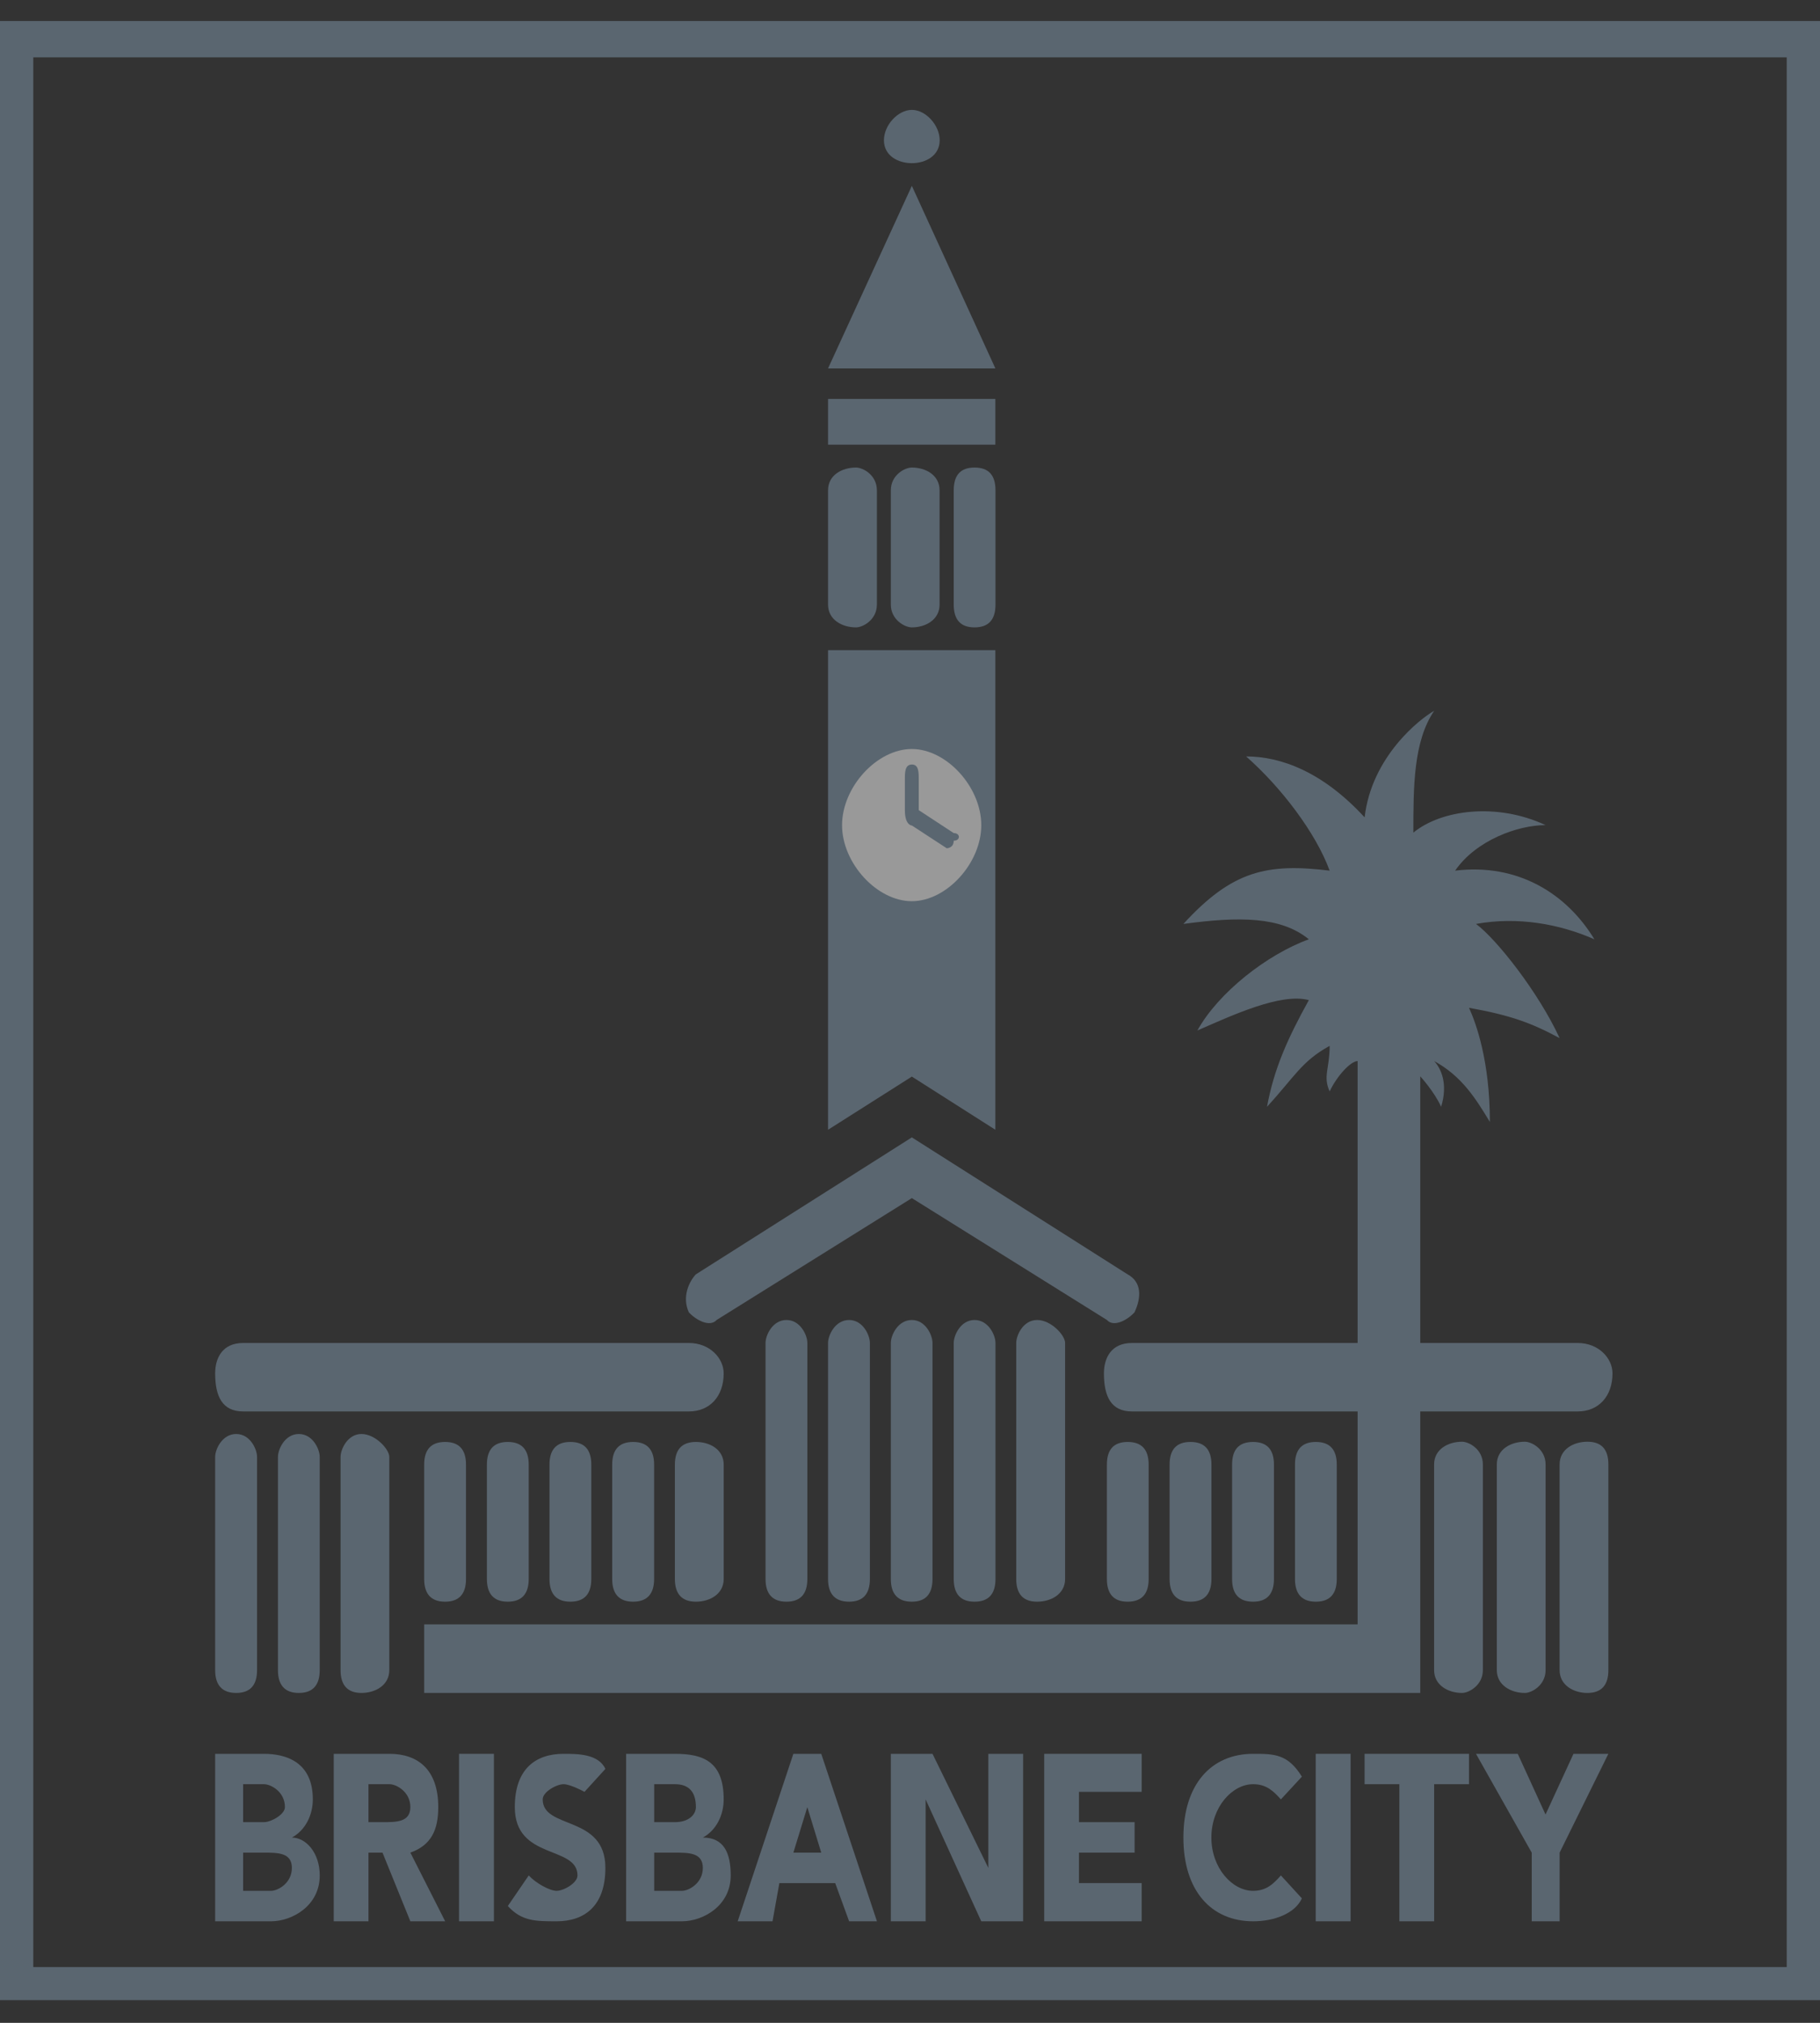 <?xml version="1.0" encoding="UTF-8"?>
<svg xmlns="http://www.w3.org/2000/svg" width="72" height="80" viewBox="0 0 72 80" fill="none">
  <rect x="0" y="0" width="72" height="80" fill="#333333" stroke="none"/>
  <g opacity="0.5">
    <path d="M70.684 2.268H1.316V77.795H70.684V2.268ZM72 79.102H0V0.831H72V79.102Z" fill="#8299AE"></path>
    <path fill-rule="evenodd" clip-rule="evenodd" d="M44.778 53.113H62.416C63.242 53.113 63.791 53.718 63.791 54.314C63.791 55.221 63.242 55.82 62.416 55.82H44.778C43.952 55.82 43.672 55.221 43.672 54.314C43.672 53.718 43.952 53.113 44.778 53.113Z" fill="#8299AE"></path>
    <path fill-rule="evenodd" clip-rule="evenodd" d="M32.758 25.712H39.377V44.68L36.073 42.577L32.758 44.68V25.712Z" fill="#8299AE"></path>
    <path fill-rule="evenodd" clip-rule="evenodd" d="M11.547 72.673C12.098 72.371 12.375 71.762 12.375 71.162C12.375 69.655 11.272 69.361 10.44 69.361H8.512V75.984H10.721C11.547 75.984 12.649 75.38 12.649 74.171C12.649 73.269 12.098 72.673 11.547 72.673ZM9.618 70.562H10.44C10.721 70.562 11.272 70.864 11.272 71.468C11.272 71.762 10.721 72.064 10.44 72.064H9.618V70.562ZM10.721 74.78H9.618V73.269H10.44C10.997 73.269 11.547 73.269 11.547 73.873C11.547 74.473 10.997 74.78 10.721 74.78Z" fill="#8299AE"></path>
    <path fill-rule="evenodd" clip-rule="evenodd" d="M27.805 72.673C28.356 72.371 28.629 71.762 28.629 71.162C28.629 69.655 27.805 69.361 26.698 69.361H24.77V75.984H26.978C27.805 75.984 28.907 75.38 28.907 74.171C28.907 73.269 28.629 72.673 27.805 72.673ZM25.88 70.562H26.698C27.253 70.562 27.53 70.864 27.53 71.468C27.53 71.762 27.253 72.064 26.698 72.064H25.88V70.562ZM26.978 74.78H25.88V73.269H26.698C27.253 73.269 27.805 73.269 27.805 73.873C27.805 74.473 27.253 74.78 26.978 74.78Z" fill="#8299AE"></path>
    <path fill-rule="evenodd" clip-rule="evenodd" d="M16.234 73.269C17.062 72.971 17.337 72.371 17.337 71.468C17.337 69.957 16.505 69.361 15.408 69.361H13.203V75.984H14.577V73.269H15.132L16.234 75.984H17.611L16.234 73.269ZM15.132 72.064H14.577V70.562H15.408C15.683 70.562 16.234 70.864 16.234 71.468C16.234 72.064 15.683 72.064 15.132 72.064Z" fill="#8299AE"></path>
    <path fill-rule="evenodd" clip-rule="evenodd" d="M49.298 29.916C50.673 29.916 52.329 30.525 53.985 32.326C54.261 29.916 56.186 28.418 56.736 28.112C55.913 29.321 55.913 31.125 55.913 32.93C57.012 32.024 59.213 31.73 61.142 32.632C60.043 32.632 58.391 33.232 57.565 34.433C60.043 34.131 61.976 35.339 63.075 37.148C61.699 36.54 60.043 36.242 58.391 36.54C59.213 37.148 60.869 39.255 61.699 41.056C60.596 40.46 59.77 40.154 58.114 39.856C58.391 40.46 58.94 41.963 58.94 44.371C58.391 43.465 57.842 42.567 56.736 41.963C57.012 42.265 57.289 42.865 57.012 43.771C56.736 43.163 56.186 42.567 56.186 42.567V66.953H16.781V64.242H53.708V41.963C53.431 41.963 52.879 42.567 52.602 43.163C52.329 42.567 52.602 42.265 52.602 41.362C51.503 41.963 51.227 42.567 50.124 43.771C50.4 42.265 50.946 41.056 51.779 39.553C50.673 39.255 48.745 40.154 47.369 40.754C48.199 39.255 50.124 37.749 51.779 37.148C50.673 36.242 49.018 36.242 46.816 36.54C48.745 34.433 50.124 34.131 52.602 34.433C52.053 32.93 50.673 31.125 49.298 29.916Z" fill="#8299AE"></path>
    <path fill-rule="evenodd" clip-rule="evenodd" d="M63.628 57.916V66.051C63.628 66.647 63.351 66.953 62.798 66.953C62.249 66.953 61.699 66.647 61.699 66.051V57.916C61.699 57.316 62.249 57.018 62.798 57.018C63.351 57.018 63.628 57.316 63.628 57.916Z" fill="#8299AE"></path>
    <path fill-rule="evenodd" clip-rule="evenodd" d="M61.144 57.916V66.051C61.144 66.647 60.598 66.953 60.325 66.953C59.772 66.953 59.215 66.647 59.215 66.051V57.916C59.215 57.316 59.772 57.018 60.325 57.018C60.598 57.018 61.144 57.316 61.144 57.916Z" fill="#8299AE"></path>
    <path fill-rule="evenodd" clip-rule="evenodd" d="M16.781 62.445V57.925C16.781 57.325 17.058 57.027 17.607 57.027C18.159 57.027 18.435 57.325 18.435 57.925V62.445C18.435 63.042 18.159 63.344 17.607 63.344C17.058 63.344 16.781 63.042 16.781 62.445Z" fill="#8299AE"></path>
    <path fill-rule="evenodd" clip-rule="evenodd" d="M19.262 62.445V57.925C19.262 57.325 19.539 57.027 20.088 57.027C20.635 57.027 20.916 57.325 20.916 57.925V62.445C20.916 63.042 20.635 63.344 20.088 63.344C19.539 63.344 19.262 63.042 19.262 62.445Z" fill="#8299AE"></path>
    <path fill-rule="evenodd" clip-rule="evenodd" d="M21.738 62.445V57.925C21.738 57.325 22.015 57.027 22.562 57.027C23.117 57.027 23.392 57.325 23.392 57.925V62.445C23.392 63.042 23.117 63.344 22.562 63.344C22.015 63.344 21.738 63.042 21.738 62.445Z" fill="#8299AE"></path>
    <path fill-rule="evenodd" clip-rule="evenodd" d="M24.219 62.445V57.925C24.219 57.325 24.496 57.027 25.047 57.027C25.596 57.027 25.877 57.325 25.877 57.925V62.445C25.877 63.042 25.596 63.344 25.047 63.344C24.496 63.344 24.219 63.042 24.219 62.445Z" fill="#8299AE"></path>
    <path fill-rule="evenodd" clip-rule="evenodd" d="M26.699 62.445V57.925C26.699 57.325 26.979 57.027 27.531 57.027C28.082 57.027 28.63 57.325 28.63 57.925V62.445C28.63 63.042 28.082 63.344 27.531 63.344C26.979 63.344 26.699 63.042 26.699 62.445Z" fill="#8299AE"></path>
    <path fill-rule="evenodd" clip-rule="evenodd" d="M30.285 62.445V53.111C30.285 52.809 30.562 52.204 31.113 52.204C31.664 52.204 31.939 52.809 31.939 53.111V62.445C31.939 63.042 31.664 63.344 31.113 63.344C30.562 63.344 30.285 63.042 30.285 62.445Z" fill="#8299AE"></path>
    <path fill-rule="evenodd" clip-rule="evenodd" d="M32.758 62.445V53.111C32.758 52.809 33.038 52.204 33.589 52.204C34.14 52.204 34.413 52.809 34.413 53.111V62.445C34.413 63.042 34.14 63.344 33.589 63.344C33.038 63.344 32.758 63.042 32.758 62.445Z" fill="#8299AE"></path>
    <path fill-rule="evenodd" clip-rule="evenodd" d="M35.242 62.445V53.111C35.242 52.809 35.519 52.204 36.072 52.204C36.618 52.204 36.89 52.809 36.89 53.111V62.445C36.89 63.042 36.618 63.344 36.072 63.344C35.519 63.344 35.242 63.042 35.242 62.445Z" fill="#8299AE"></path>
    <path fill-rule="evenodd" clip-rule="evenodd" d="M37.73 62.445V53.111C37.73 52.809 38.003 52.204 38.553 52.204C39.106 52.204 39.382 52.809 39.382 53.111V62.445C39.382 63.042 39.106 63.344 38.553 63.344C38.003 63.344 37.73 63.042 37.73 62.445Z" fill="#8299AE"></path>
    <path fill-rule="evenodd" clip-rule="evenodd" d="M40.203 62.445V53.111C40.203 52.809 40.476 52.204 41.029 52.204C41.582 52.204 42.136 52.809 42.136 53.111V62.445C42.136 63.042 41.582 63.344 41.029 63.344C40.476 63.344 40.203 63.042 40.203 62.445Z" fill="#8299AE"></path>
    <path fill-rule="evenodd" clip-rule="evenodd" d="M43.789 62.445V57.925C43.789 57.325 44.062 57.027 44.611 57.027C45.164 57.027 45.441 57.325 45.441 57.925V62.445C45.441 63.042 45.164 63.344 44.611 63.344C44.062 63.344 43.789 63.042 43.789 62.445Z" fill="#8299AE"></path>
    <path fill-rule="evenodd" clip-rule="evenodd" d="M46.27 62.445V57.925C46.27 57.325 46.542 57.027 47.096 57.027C47.649 57.027 47.925 57.325 47.925 57.925V62.445C47.925 63.042 47.649 63.344 47.096 63.344C46.542 63.344 46.27 63.042 46.27 62.445Z" fill="#8299AE"></path>
    <path fill-rule="evenodd" clip-rule="evenodd" d="M48.742 62.445V57.925C48.742 57.325 49.015 57.027 49.572 57.027C50.121 57.027 50.398 57.325 50.398 57.925V62.445C50.398 63.042 50.121 63.344 49.572 63.344C49.015 63.344 48.742 63.042 48.742 62.445Z" fill="#8299AE"></path>
    <path fill-rule="evenodd" clip-rule="evenodd" d="M51.23 62.445V57.925C51.23 57.325 51.507 57.027 52.056 57.027C52.606 57.027 52.883 57.325 52.883 57.925V62.445C52.883 63.042 52.606 63.344 52.056 63.344C51.507 63.344 51.23 63.042 51.23 62.445Z" fill="#8299AE"></path>
    <path fill-rule="evenodd" clip-rule="evenodd" d="M36.075 4.346C36.621 4.346 37.174 4.951 37.174 5.547C37.174 6.155 36.621 6.453 36.075 6.453C35.522 6.453 34.969 6.155 34.969 5.547C34.969 4.951 35.522 4.346 36.075 4.346Z" fill="#8299AE"></path>
    <path fill-rule="evenodd" clip-rule="evenodd" d="M36.073 7.351L39.377 14.57H32.758L36.073 7.351Z" fill="#8299AE"></path>
    <path fill-rule="evenodd" clip-rule="evenodd" d="M39.382 19.393V23.91C39.382 24.51 39.106 24.812 38.553 24.812C38.003 24.812 37.73 24.51 37.73 23.91V19.393C37.73 18.786 38.003 18.491 38.553 18.491C39.106 18.491 39.382 18.786 39.382 19.393Z" fill="#8299AE"></path>
    <path fill-rule="evenodd" clip-rule="evenodd" d="M32.758 15.777H39.377V17.586H32.758V15.777Z" fill="#8299AE"></path>
    <path fill-rule="evenodd" clip-rule="evenodd" d="M37.17 19.393V23.91C37.17 24.51 36.618 24.812 36.072 24.812C35.792 24.812 35.242 24.51 35.242 23.91V19.393C35.242 18.786 35.792 18.491 36.072 18.491C36.618 18.491 37.17 18.786 37.17 19.393Z" fill="#8299AE"></path>
    <path fill-rule="evenodd" clip-rule="evenodd" d="M32.758 19.393C32.758 18.786 33.313 18.491 33.864 18.491C34.14 18.491 34.69 18.786 34.69 19.393V23.91C34.69 24.51 34.14 24.812 33.864 24.812C33.313 24.812 32.758 24.51 32.758 23.91V19.393Z" fill="#8299AE"></path>
    <path fill-rule="evenodd" clip-rule="evenodd" d="M27.527 50.4L36.073 44.982L44.61 50.4C45.163 50.699 45.163 51.299 44.882 51.899C44.61 52.201 44.06 52.507 43.788 52.201L36.073 47.383L28.353 52.201C28.078 52.507 27.527 52.201 27.25 51.899C26.976 51.299 27.25 50.699 27.527 50.4Z" fill="#8299AE"></path>
    <path fill-rule="evenodd" clip-rule="evenodd" d="M9.618 53.113H27.254C28.082 53.113 28.629 53.718 28.629 54.314C28.629 55.221 28.082 55.82 27.254 55.82H9.618C8.792 55.82 8.512 55.221 8.512 54.314C8.512 53.718 8.792 53.113 9.618 53.113Z" fill="#8299AE"></path>
    <path fill-rule="evenodd" clip-rule="evenodd" d="M15.401 57.618V66.051C15.401 66.647 14.85 66.953 14.299 66.953C13.751 66.953 13.473 66.647 13.473 66.051V57.618C13.473 57.316 13.751 56.712 14.299 56.712C14.85 56.712 15.401 57.316 15.401 57.618Z" fill="#8299AE"></path>
    <path fill-rule="evenodd" clip-rule="evenodd" d="M10.169 57.618V66.051C10.169 66.647 9.895 66.953 9.344 66.953C8.792 66.953 8.512 66.647 8.512 66.051V57.618C8.512 57.316 8.792 56.712 9.344 56.712C9.895 56.712 10.169 57.316 10.169 57.618Z" fill="#8299AE"></path>
    <path fill-rule="evenodd" clip-rule="evenodd" d="M12.648 66.051C12.648 66.647 12.373 66.953 11.822 66.953C11.271 66.953 10.996 66.647 10.996 66.051V57.618C10.996 57.316 11.271 56.712 11.822 56.712C12.373 56.712 12.648 57.316 12.648 57.618V66.051Z" fill="#8299AE"></path>
    <path fill-rule="evenodd" clip-rule="evenodd" d="M18.16 69.361H19.539V75.984H18.16V69.361Z" fill="#8299AE"></path>
    <path fill-rule="evenodd" clip-rule="evenodd" d="M22.02 75.984C21.192 75.984 20.637 75.984 20.09 75.38L20.917 74.171C21.192 74.473 21.744 74.78 22.02 74.78C22.295 74.78 22.846 74.473 22.846 74.171C22.846 72.971 20.366 73.575 20.366 71.468C20.366 69.957 21.192 69.361 22.295 69.361C22.846 69.361 23.672 69.361 23.949 69.957L23.123 70.864C23.123 70.864 22.568 70.562 22.295 70.562C22.02 70.562 21.469 70.864 21.469 71.162C21.469 72.371 23.949 71.762 23.949 73.873C23.949 75.38 23.123 75.984 22.02 75.984Z" fill="#8299AE"></path>
    <path fill-rule="evenodd" clip-rule="evenodd" d="M40.475 75.984H38.819L36.618 71.162V75.984H35.242V69.361H36.89L39.099 73.873V69.361H40.475V75.984Z" fill="#8299AE"></path>
    <path fill-rule="evenodd" clip-rule="evenodd" d="M45.165 75.984H41.309V69.361H45.165V70.864H42.684V72.064H44.885V73.269H42.684V74.473H45.165V75.984Z" fill="#8299AE"></path>
    <path fill-rule="evenodd" clip-rule="evenodd" d="M49.575 75.984C47.922 75.984 46.816 74.78 46.816 72.673C46.816 70.562 47.922 69.361 49.575 69.361C50.4 69.361 50.946 69.361 51.503 70.264L50.673 71.162C50.4 70.864 50.124 70.562 49.575 70.562C48.745 70.562 47.922 71.468 47.922 72.673C47.922 73.873 48.745 74.78 49.575 74.78C50.124 74.78 50.4 74.473 50.673 74.171L51.503 75.078C51.227 75.682 50.4 75.984 49.575 75.984Z" fill="#8299AE"></path>
    <path fill-rule="evenodd" clip-rule="evenodd" d="M52.051 69.361H53.43V75.984H52.051V69.361Z" fill="#8299AE"></path>
    <path fill-rule="evenodd" clip-rule="evenodd" d="M58.114 70.562H56.735V75.984H55.36V70.562H53.984V69.361H58.114V70.562Z" fill="#8299AE"></path>
    <path fill-rule="evenodd" clip-rule="evenodd" d="M57.84 66.953C57.288 66.953 56.734 66.647 56.734 66.051V57.916C56.734 57.316 57.288 57.018 57.84 57.018C58.113 57.018 58.663 57.316 58.663 57.916V66.051C58.663 66.647 58.113 66.953 57.84 66.953Z" fill="#8299AE"></path>
    <path fill-rule="evenodd" clip-rule="evenodd" d="M61.699 73.269V75.984H60.596V73.269L58.391 69.361H60.043L61.142 71.762L62.248 69.361H63.627L61.699 73.269Z" fill="#8299AE"></path>
    <path fill-rule="evenodd" clip-rule="evenodd" d="M32.489 69.361H31.386L29.184 75.984H30.561L30.832 74.473H33.041L33.592 75.984H34.692L32.489 69.361ZM31.386 73.269L31.938 71.468L32.489 73.269H31.386Z" fill="#8299AE"></path>
    <path fill-rule="evenodd" clip-rule="evenodd" d="M38.82 32.635C38.82 31.128 37.448 29.622 36.072 29.622C34.689 29.622 33.312 31.128 33.312 32.635C33.312 34.134 34.689 35.641 36.072 35.641C37.448 35.641 38.82 34.134 38.82 32.635Z" fill="white"></path>
    <path fill-rule="evenodd" clip-rule="evenodd" d="M37.729 33.249C37.729 33.547 37.453 33.547 37.453 33.547L36.077 32.649C36.077 32.649 35.797 32.649 35.797 32.04V30.84C35.797 30.542 35.797 30.236 36.077 30.236C36.346 30.236 36.346 30.542 36.346 30.84V32.04L37.729 32.947C38.002 32.947 38.002 33.249 37.729 33.249Z" fill="#8299AE"></path>
  </g>
</svg>
